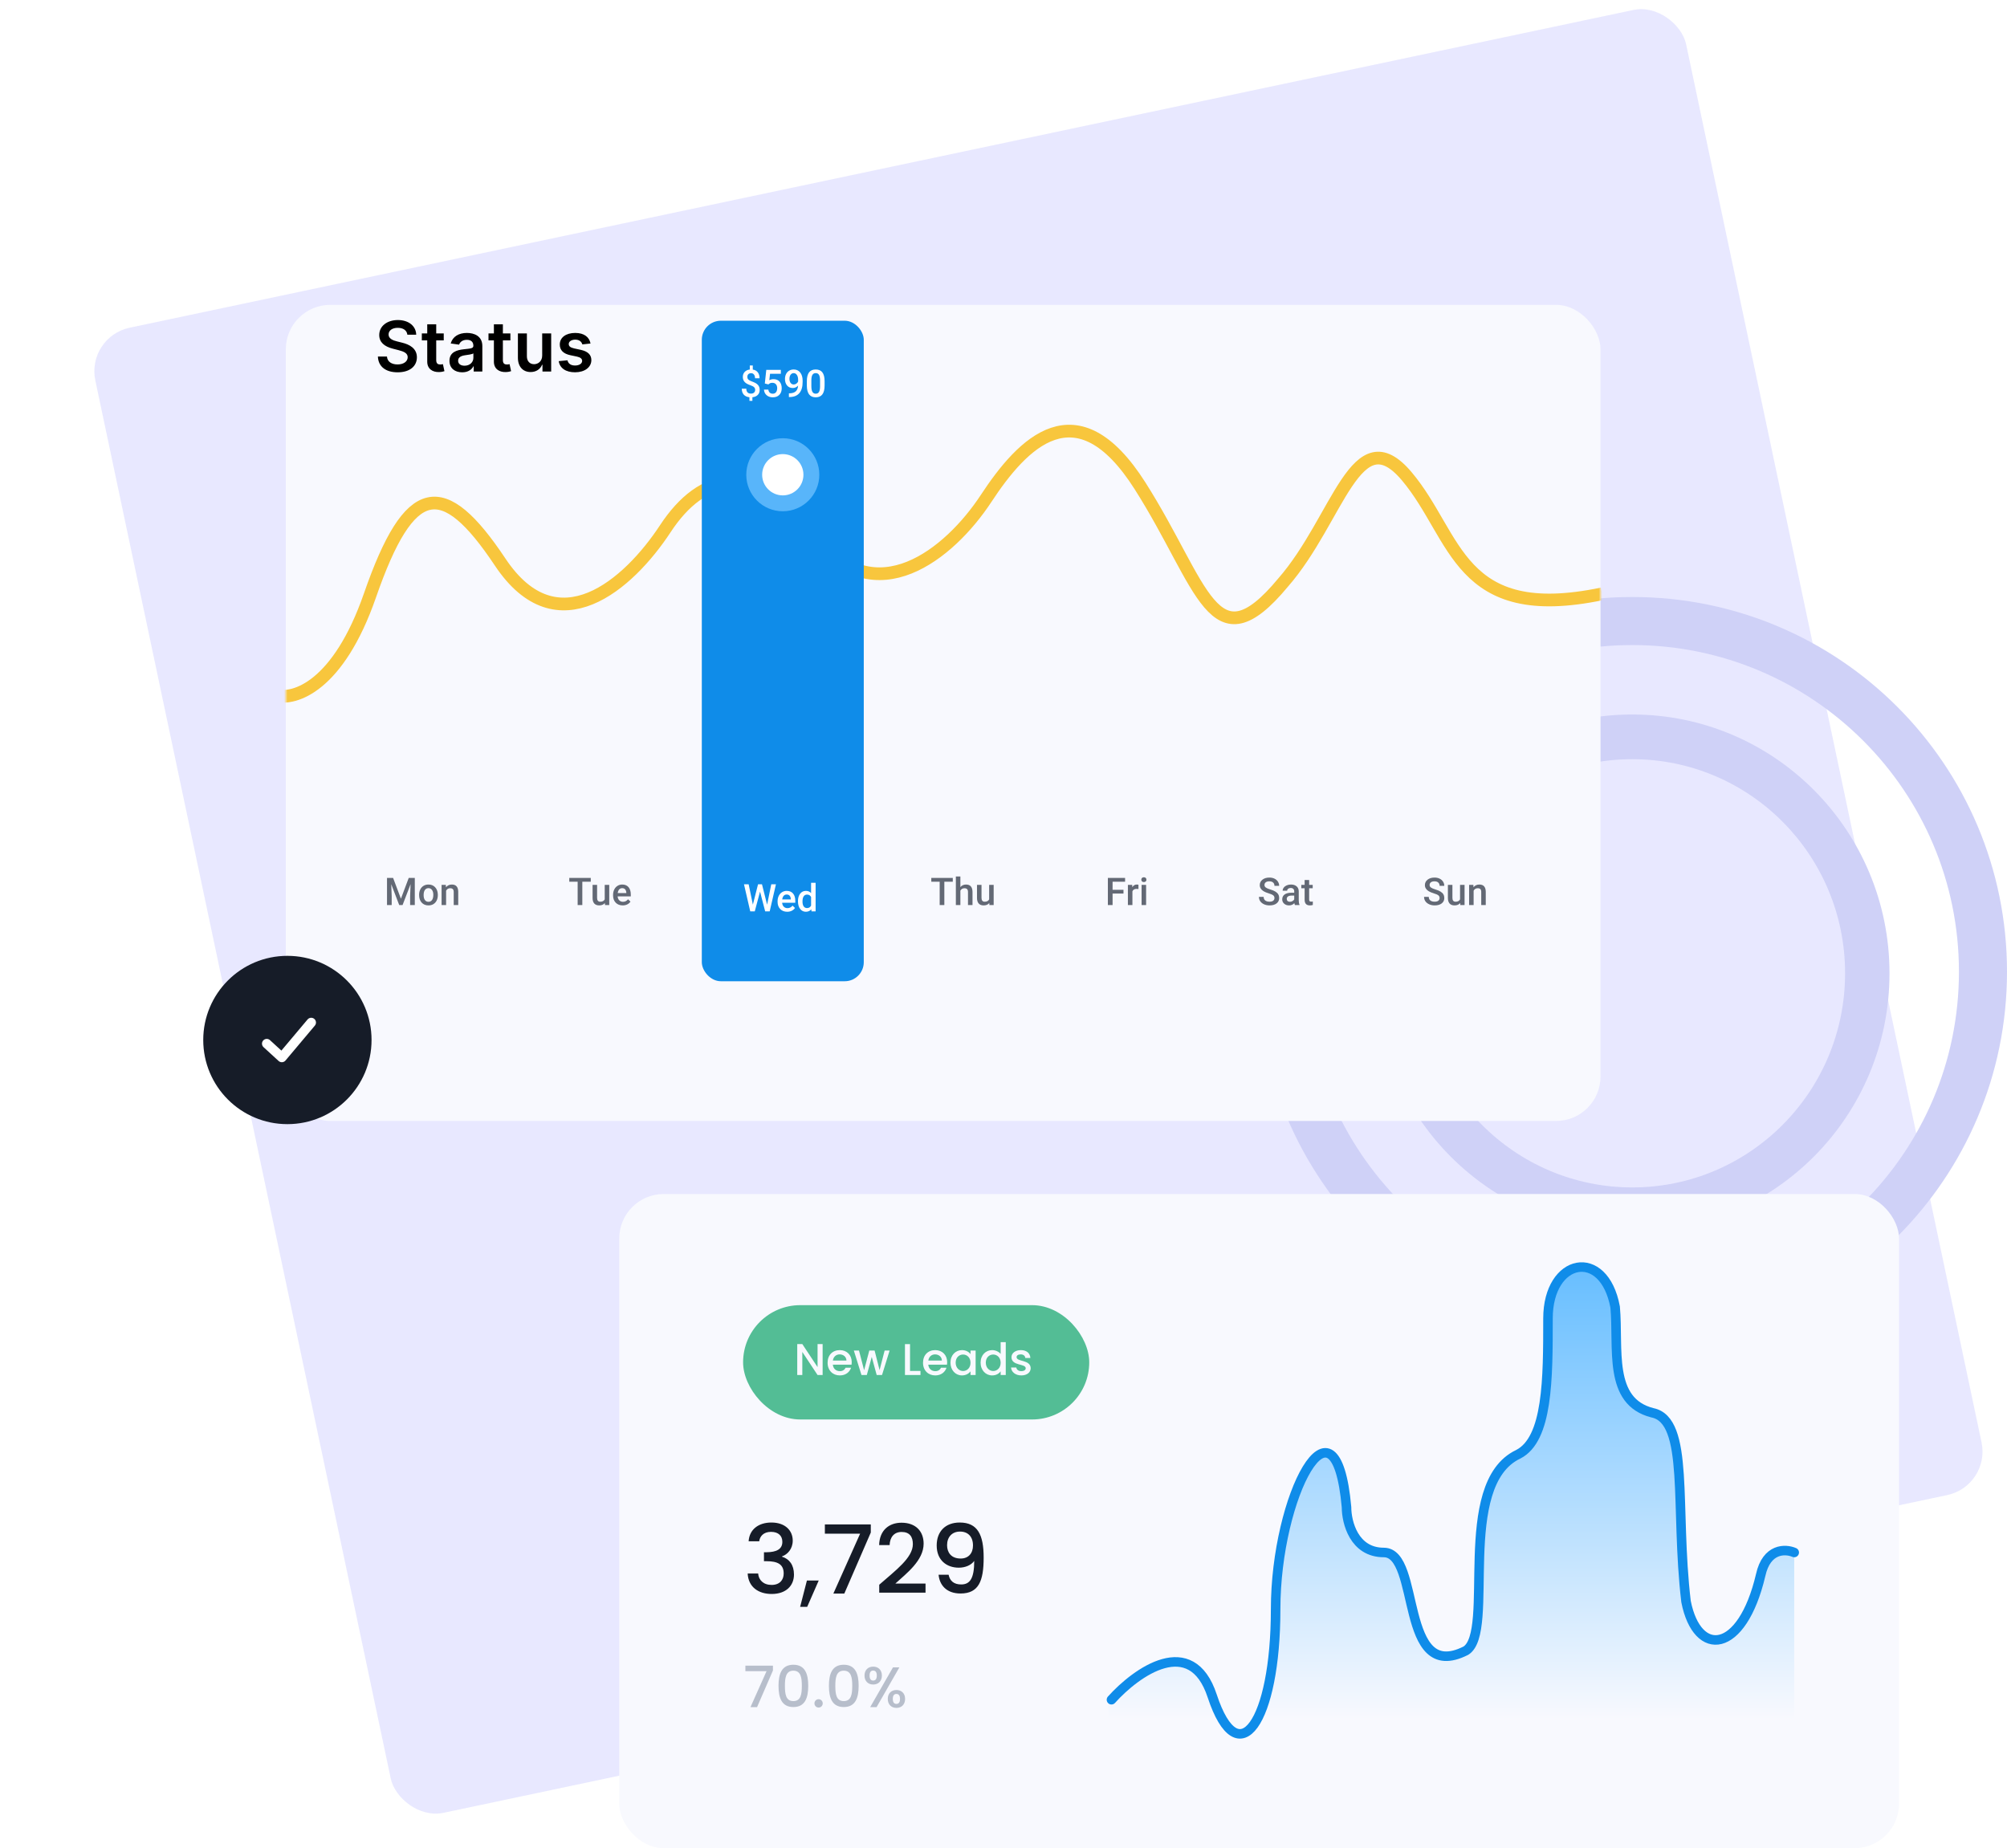 <svg width="632" height="582" viewBox="0 0 632 582" fill="none" xmlns="http://www.w3.org/2000/svg">
<path d="M349 535.254C356.869 526.536 374.259 514.092 380.869 534.065C389.131 559.032 400.934 542.388 400.934 506.721C400.934 471.053 419.82 435.386 423.361 474.62C423.361 479.376 425.721 488.887 435.164 488.887C446.967 488.887 439.885 530.499 461.131 519.798C470.574 513.854 457.59 467.487 477.656 457.975C487.098 453.22 487.098 434.197 487.098 415.175C487.098 396.152 504.803 392.586 508.344 411.608C509.525 424.686 505.984 441.331 520.148 444.897C531.951 447.275 527.23 474.62 530.77 504.343C534.311 522.176 548.475 520.987 554.377 496.02C556.266 487.46 562.246 487.698 565 488.887" stroke="#0F8CE9" stroke-width="3" stroke-linecap="round"/>
<rect x="27.121" y="106.089" width="512" height="478" rx="14" transform="rotate(-11.931 27.121 106.089)" fill="#E8E8FF"/>
<path d="M632 306C632 371.17 579.17 424 514 424C448.83 424 396 371.17 396 306C396 240.83 448.83 188 514 188C579.17 188 632 240.83 632 306ZM411.133 306C411.133 362.812 457.188 408.867 514 408.867C570.812 408.867 616.867 362.812 616.867 306C616.867 249.188 570.812 203.133 514 203.133C457.188 203.133 411.133 249.188 411.133 306Z" fill="#CFD1F7"/>
<path d="M595 306.5C595 351.511 558.735 388 514 388C469.265 388 433 351.511 433 306.5C433 261.489 469.265 225 514 225C558.735 225 595 261.489 595 306.5ZM446.987 306.5C446.987 343.739 476.99 373.927 514 373.927C551.01 373.927 581.013 343.739 581.013 306.5C581.013 269.261 551.01 239.073 514 239.073C476.99 239.073 446.987 269.261 446.987 306.5Z" fill="#CFD1F7"/>
<g filter="url(#filter0_d_89_2)">
<rect x="90" y="71" width="414" height="257" rx="14" fill="#F8F9FE"/>
</g>
<path d="M123.789 276.469L126.25 283.008L128.705 276.469H130.621V285H129.145V282.188L129.291 278.426L126.771 285H125.711L123.197 278.432L123.344 282.188V285H121.867V276.469H123.789ZM131.975 281.771C131.975 281.15 132.098 280.592 132.344 280.096C132.59 279.596 132.936 279.213 133.381 278.947C133.826 278.678 134.338 278.543 134.916 278.543C135.771 278.543 136.465 278.818 136.996 279.369C137.531 279.92 137.82 280.65 137.863 281.561L137.869 281.895C137.869 282.52 137.748 283.078 137.506 283.57C137.268 284.062 136.924 284.443 136.475 284.713C136.029 284.982 135.514 285.117 134.928 285.117C134.033 285.117 133.316 284.82 132.777 284.227C132.242 283.629 131.975 282.834 131.975 281.842V281.771ZM133.398 281.895C133.398 282.547 133.533 283.059 133.803 283.43C134.072 283.797 134.447 283.98 134.928 283.98C135.408 283.98 135.781 283.793 136.047 283.418C136.316 283.043 136.451 282.494 136.451 281.771C136.451 281.131 136.312 280.623 136.035 280.248C135.762 279.873 135.389 279.686 134.916 279.686C134.451 279.686 134.082 279.871 133.809 280.242C133.535 280.609 133.398 281.16 133.398 281.895ZM140.395 278.66L140.436 279.393C140.904 278.826 141.52 278.543 142.281 278.543C143.602 278.543 144.273 279.299 144.297 280.811V285H142.873V280.893C142.873 280.49 142.785 280.193 142.609 280.002C142.438 279.807 142.154 279.709 141.76 279.709C141.186 279.709 140.758 279.969 140.477 280.488V285H139.053V278.66H140.395Z" fill="#636975"/>
<path d="M186.031 277.664H183.371V285H181.9V277.664H179.264V276.469H186.031V277.664ZM190.473 284.379C190.055 284.871 189.461 285.117 188.691 285.117C188.004 285.117 187.482 284.916 187.127 284.514C186.775 284.111 186.6 283.529 186.6 282.768V278.66H188.023V282.75C188.023 283.555 188.357 283.957 189.025 283.957C189.717 283.957 190.184 283.709 190.426 283.213V278.66H191.85V285H190.508L190.473 284.379ZM196.092 285.117C195.189 285.117 194.457 284.834 193.895 284.268C193.336 283.697 193.057 282.939 193.057 281.994V281.818C193.057 281.186 193.178 280.621 193.42 280.125C193.666 279.625 194.01 279.236 194.451 278.959C194.893 278.682 195.385 278.543 195.928 278.543C196.791 278.543 197.457 278.818 197.926 279.369C198.398 279.92 198.635 280.699 198.635 281.707V282.281H194.492C194.535 282.805 194.709 283.219 195.014 283.523C195.322 283.828 195.709 283.98 196.174 283.98C196.826 283.98 197.357 283.717 197.768 283.189L198.535 283.922C198.281 284.301 197.941 284.596 197.516 284.807C197.094 285.014 196.619 285.117 196.092 285.117ZM195.922 279.686C195.531 279.686 195.215 279.822 194.973 280.096C194.734 280.369 194.582 280.75 194.516 281.238H197.229V281.133C197.197 280.656 197.07 280.297 196.848 280.055C196.625 279.809 196.316 279.686 195.922 279.686Z" fill="#636975"/>
<path d="M300.031 277.664H297.371V285H295.9V277.664H293.264V276.469H300.031V277.664ZM302.422 279.352C302.887 278.812 303.475 278.543 304.186 278.543C305.537 278.543 306.223 279.314 306.242 280.857V285H304.818V280.91C304.818 280.473 304.723 280.164 304.531 279.984C304.344 279.801 304.066 279.709 303.699 279.709C303.129 279.709 302.703 279.963 302.422 280.471V285H300.998V276H302.422V279.352ZM311.527 284.379C311.109 284.871 310.516 285.117 309.746 285.117C309.059 285.117 308.537 284.916 308.182 284.514C307.83 284.111 307.654 283.529 307.654 282.768V278.66H309.078V282.75C309.078 283.555 309.412 283.957 310.08 283.957C310.771 283.957 311.238 283.709 311.48 283.213V278.66H312.904V285H311.562L311.527 284.379Z" fill="#636975"/>
<path d="M353.783 281.385H350.35V285H348.867V276.469H354.287V277.664H350.35V280.201H353.783V281.385ZM358.494 279.961C358.307 279.93 358.113 279.914 357.914 279.914C357.262 279.914 356.822 280.164 356.596 280.664V285H355.172V278.66H356.531L356.566 279.369C356.91 278.818 357.387 278.543 357.996 278.543C358.199 278.543 358.367 278.57 358.5 278.625L358.494 279.961ZM360.908 285H359.484V278.66H360.908V285ZM359.396 277.014C359.396 276.795 359.465 276.613 359.602 276.469C359.742 276.324 359.941 276.252 360.199 276.252C360.457 276.252 360.656 276.324 360.797 276.469C360.938 276.613 361.008 276.795 361.008 277.014C361.008 277.229 360.938 277.408 360.797 277.553C360.656 277.693 360.457 277.764 360.199 277.764C359.941 277.764 359.742 277.693 359.602 277.553C359.465 277.408 359.396 277.229 359.396 277.014Z" fill="#636975"/>
<path d="M401.326 282.803C401.326 282.428 401.193 282.139 400.928 281.936C400.666 281.732 400.191 281.527 399.504 281.32C398.816 281.113 398.27 280.883 397.863 280.629C397.086 280.141 396.697 279.504 396.697 278.719C396.697 278.031 396.977 277.465 397.535 277.02C398.098 276.574 398.826 276.352 399.721 276.352C400.314 276.352 400.844 276.461 401.309 276.68C401.773 276.898 402.139 277.211 402.404 277.617C402.67 278.02 402.803 278.467 402.803 278.959H401.326C401.326 278.514 401.186 278.166 400.904 277.916C400.627 277.662 400.229 277.535 399.709 277.535C399.225 277.535 398.848 277.639 398.578 277.846C398.312 278.053 398.18 278.342 398.18 278.713C398.18 279.025 398.324 279.287 398.613 279.498C398.902 279.705 399.379 279.908 400.043 280.107C400.707 280.303 401.24 280.527 401.643 280.781C402.045 281.031 402.34 281.32 402.527 281.648C402.715 281.973 402.809 282.354 402.809 282.791C402.809 283.502 402.535 284.068 401.988 284.49C401.445 284.908 400.707 285.117 399.773 285.117C399.156 285.117 398.588 285.004 398.068 284.777C397.553 284.547 397.15 284.23 396.861 283.828C396.576 283.426 396.434 282.957 396.434 282.422H397.916C397.916 282.906 398.076 283.281 398.396 283.547C398.717 283.812 399.176 283.945 399.773 283.945C400.289 283.945 400.676 283.842 400.934 283.635C401.195 283.424 401.326 283.146 401.326 282.803ZM407.76 285C407.697 284.879 407.643 284.682 407.596 284.408C407.143 284.881 406.588 285.117 405.932 285.117C405.295 285.117 404.775 284.936 404.373 284.572C403.971 284.209 403.77 283.76 403.77 283.225C403.77 282.549 404.02 282.031 404.52 281.672C405.023 281.309 405.742 281.127 406.676 281.127H407.549V280.711C407.549 280.383 407.457 280.121 407.273 279.926C407.09 279.727 406.811 279.627 406.436 279.627C406.111 279.627 405.846 279.709 405.639 279.873C405.432 280.033 405.328 280.238 405.328 280.488H403.904C403.904 280.141 404.02 279.816 404.25 279.516C404.48 279.211 404.793 278.973 405.188 278.801C405.586 278.629 406.029 278.543 406.518 278.543C407.26 278.543 407.852 278.73 408.293 279.105C408.734 279.477 408.961 280 408.973 280.676V283.535C408.973 284.105 409.053 284.561 409.213 284.9V285H407.76ZM406.195 283.975C406.477 283.975 406.74 283.906 406.986 283.77C407.236 283.633 407.424 283.449 407.549 283.219V282.023H406.781C406.254 282.023 405.857 282.115 405.592 282.299C405.326 282.482 405.193 282.742 405.193 283.078C405.193 283.352 405.283 283.57 405.463 283.734C405.646 283.895 405.891 283.975 406.195 283.975ZM412.248 277.119V278.66H413.367V279.715H412.248V283.254C412.248 283.496 412.295 283.672 412.389 283.781C412.486 283.887 412.658 283.939 412.904 283.939C413.068 283.939 413.234 283.92 413.402 283.881V284.982C413.078 285.072 412.766 285.117 412.465 285.117C411.371 285.117 410.824 284.514 410.824 283.307V279.715H409.781V278.66H410.824V277.119H412.248Z" fill="#636975"/>
<path d="M453.326 282.803C453.326 282.428 453.193 282.139 452.928 281.936C452.666 281.732 452.191 281.527 451.504 281.32C450.816 281.113 450.27 280.883 449.863 280.629C449.086 280.141 448.697 279.504 448.697 278.719C448.697 278.031 448.977 277.465 449.535 277.02C450.098 276.574 450.826 276.352 451.721 276.352C452.314 276.352 452.844 276.461 453.309 276.68C453.773 276.898 454.139 277.211 454.404 277.617C454.67 278.02 454.803 278.467 454.803 278.959H453.326C453.326 278.514 453.186 278.166 452.904 277.916C452.627 277.662 452.229 277.535 451.709 277.535C451.225 277.535 450.848 277.639 450.578 277.846C450.312 278.053 450.18 278.342 450.18 278.713C450.18 279.025 450.324 279.287 450.613 279.498C450.902 279.705 451.379 279.908 452.043 280.107C452.707 280.303 453.24 280.527 453.643 280.781C454.045 281.031 454.34 281.32 454.527 281.648C454.715 281.973 454.809 282.354 454.809 282.791C454.809 283.502 454.535 284.068 453.988 284.49C453.445 284.908 452.707 285.117 451.773 285.117C451.156 285.117 450.588 285.004 450.068 284.777C449.553 284.547 449.15 284.23 448.861 283.828C448.576 283.426 448.434 282.957 448.434 282.422H449.916C449.916 282.906 450.076 283.281 450.396 283.547C450.717 283.812 451.176 283.945 451.773 283.945C452.289 283.945 452.676 283.842 452.934 283.635C453.195 283.424 453.326 283.146 453.326 282.803ZM459.812 284.379C459.395 284.871 458.801 285.117 458.031 285.117C457.344 285.117 456.822 284.916 456.467 284.514C456.115 284.111 455.939 283.529 455.939 282.768V278.66H457.363V282.75C457.363 283.555 457.697 283.957 458.365 283.957C459.057 283.957 459.523 283.709 459.766 283.213V278.66H461.189V285H459.848L459.812 284.379ZM463.961 278.66L464.002 279.393C464.471 278.826 465.086 278.543 465.848 278.543C467.168 278.543 467.84 279.299 467.863 280.811V285H466.439V280.893C466.439 280.49 466.352 280.193 466.176 280.002C466.004 279.807 465.721 279.709 465.326 279.709C464.752 279.709 464.324 279.969 464.043 280.488V285H462.619V278.66H463.961Z" fill="#636975"/>
<mask id="mask0_89_2" style="mask-type:alpha" maskUnits="userSpaceOnUse" x="90" y="71" width="414" height="257">
<rect x="90" y="71" width="414" height="257" fill="#F8F9FE"/>
</mask>
<g mask="url(#mask0_89_2)">
<g filter="url(#filter1_d_89_2)">
<path d="M87 210C92.667 211.5 106.5 207.3 116.5 178.5C129 142.5 139.5 141 157.5 168C175.5 195 198 175 209.5 157.5C221 140 237.5 135.5 256.5 160C275.5 184.5 299 165.5 310.5 148C322 130.5 339 112.5 359 144C379 175.5 382 201 404 174.5C421.5 154.5 427 122 443 141C459 160 459 187.5 504.5 178" stroke="#F8C63D" stroke-width="4"/>
</g>
</g>
<rect x="221" y="101" width="51" height="208" rx="6" fill="#0F8CE9"/>
<path d="M241.559 284.891L242.871 278.469H244.342L242.373 287H240.955L239.332 280.771L237.674 287H236.25L234.281 278.469H235.752L237.076 284.879L238.705 278.469H239.947L241.559 284.891ZM247.893 287.117C246.99 287.117 246.258 286.834 245.695 286.268C245.137 285.697 244.857 284.939 244.857 283.994V283.818C244.857 283.186 244.979 282.621 245.221 282.125C245.467 281.625 245.811 281.236 246.252 280.959C246.693 280.682 247.186 280.543 247.729 280.543C248.592 280.543 249.258 280.818 249.727 281.369C250.199 281.92 250.436 282.699 250.436 283.707V284.281H246.293C246.336 284.805 246.51 285.219 246.814 285.523C247.123 285.828 247.51 285.98 247.975 285.98C248.627 285.98 249.158 285.717 249.568 285.189L250.336 285.922C250.082 286.301 249.742 286.596 249.316 286.807C248.895 287.014 248.42 287.117 247.893 287.117ZM247.723 281.686C247.332 281.686 247.016 281.822 246.773 282.096C246.535 282.369 246.383 282.75 246.316 283.238H249.029V283.133C248.998 282.656 248.871 282.297 248.648 282.055C248.426 281.809 248.117 281.686 247.723 281.686ZM251.279 283.783C251.279 282.807 251.506 282.023 251.959 281.434C252.412 280.84 253.02 280.543 253.781 280.543C254.453 280.543 254.996 280.777 255.41 281.246V278H256.834V287H255.545L255.475 286.344C255.049 286.859 254.48 287.117 253.77 287.117C253.027 287.117 252.426 286.818 251.965 286.221C251.508 285.623 251.279 284.811 251.279 283.783ZM252.703 283.906C252.703 284.551 252.826 285.055 253.072 285.418C253.322 285.777 253.676 285.957 254.133 285.957C254.715 285.957 255.141 285.697 255.41 285.178V282.471C255.148 281.963 254.727 281.709 254.145 281.709C253.684 281.709 253.328 281.893 253.078 282.26C252.828 282.623 252.703 283.172 252.703 283.906Z" fill="white"/>
<path d="M237.799 122.773C237.799 122.441 237.693 122.168 237.482 121.953C237.271 121.734 236.92 121.539 236.428 121.367C235.936 121.191 235.553 121.029 235.279 120.881C234.369 120.393 233.914 119.67 233.914 118.713C233.914 118.064 234.111 117.531 234.506 117.113C234.9 116.695 235.436 116.447 236.111 116.369V115.092H237.049V116.381C237.729 116.479 238.254 116.768 238.625 117.248C238.996 117.725 239.182 118.346 239.182 119.111H237.764C237.764 118.619 237.652 118.232 237.43 117.951C237.211 117.666 236.912 117.523 236.533 117.523C236.158 117.523 235.865 117.625 235.654 117.828C235.443 118.031 235.338 118.322 235.338 118.701C235.338 119.041 235.441 119.314 235.648 119.521C235.859 119.725 236.215 119.918 236.715 120.102C237.215 120.285 237.607 120.455 237.893 120.611C238.178 120.768 238.418 120.947 238.613 121.15C238.809 121.35 238.959 121.58 239.064 121.842C239.17 122.104 239.223 122.41 239.223 122.762C239.223 123.422 239.02 123.957 238.613 124.367C238.211 124.777 237.648 125.02 236.926 125.094V126.236H235.994V125.1C235.221 125.014 234.625 124.736 234.207 124.268C233.793 123.799 233.586 123.178 233.586 122.404H235.01C235.01 122.896 235.133 123.277 235.379 123.547C235.629 123.816 235.98 123.951 236.434 123.951C236.879 123.951 237.217 123.844 237.447 123.629C237.682 123.414 237.799 123.129 237.799 122.773ZM240.84 120.77L241.303 116.469H245.885V117.699H242.486L242.252 119.738C242.646 119.512 243.092 119.398 243.588 119.398C244.4 119.398 245.031 119.658 245.48 120.178C245.934 120.697 246.16 121.396 246.16 122.275C246.16 123.143 245.91 123.834 245.41 124.35C244.91 124.861 244.225 125.117 243.354 125.117C242.572 125.117 241.924 124.896 241.408 124.455C240.896 124.01 240.619 123.424 240.576 122.697H241.953C242.008 123.111 242.156 123.43 242.398 123.652C242.641 123.871 242.957 123.98 243.348 123.98C243.785 123.98 244.125 123.824 244.367 123.512C244.613 123.199 244.736 122.773 244.736 122.234C244.736 121.715 244.602 121.305 244.332 121.004C244.062 120.699 243.691 120.547 243.219 120.547C242.961 120.547 242.742 120.582 242.562 120.652C242.383 120.719 242.188 120.852 241.977 121.051L240.84 120.77ZM251.316 121.432C250.84 121.936 250.283 122.188 249.646 122.188C248.896 122.188 248.299 121.926 247.854 121.402C247.408 120.875 247.186 120.184 247.186 119.328C247.186 118.766 247.299 118.256 247.525 117.799C247.752 117.342 248.074 116.986 248.492 116.732C248.91 116.479 249.395 116.352 249.945 116.352C250.805 116.352 251.486 116.672 251.99 117.312C252.494 117.953 252.746 118.811 252.746 119.885V120.283C252.746 121.822 252.398 122.996 251.703 123.805C251.008 124.613 249.971 125.023 248.592 125.035H248.422V123.857H248.627C249.467 123.846 250.111 123.645 250.561 123.254C251.01 122.859 251.262 122.252 251.316 121.432ZM249.945 121.074C250.23 121.074 250.498 120.992 250.748 120.828C250.998 120.664 251.191 120.438 251.328 120.148V119.592C251.328 118.963 251.199 118.457 250.941 118.074C250.684 117.691 250.35 117.5 249.939 117.5C249.529 117.5 249.201 117.67 248.955 118.01C248.713 118.346 248.592 118.771 248.592 119.287C248.592 119.822 248.715 120.254 248.961 120.582C249.207 120.91 249.535 121.074 249.945 121.074ZM259.66 121.408C259.66 122.635 259.43 123.561 258.969 124.186C258.512 124.807 257.814 125.117 256.877 125.117C255.955 125.117 255.26 124.814 254.791 124.209C254.326 123.6 254.088 122.699 254.076 121.508V120.031C254.076 118.805 254.305 117.885 254.762 117.271C255.223 116.658 255.924 116.352 256.865 116.352C257.799 116.352 258.494 116.65 258.951 117.248C259.412 117.846 259.648 118.74 259.66 119.932V121.408ZM258.236 119.814C258.236 119.014 258.127 118.428 257.908 118.057C257.689 117.682 257.342 117.494 256.865 117.494C256.4 117.494 256.059 117.672 255.84 118.027C255.621 118.379 255.506 118.93 255.494 119.68V121.613C255.494 122.41 255.605 123.004 255.828 123.395C256.051 123.785 256.4 123.98 256.877 123.98C257.334 123.98 257.672 123.801 257.891 123.441C258.109 123.078 258.225 122.512 258.236 121.742V119.814Z" fill="white"/>
<path d="M128.273 105.398H131.062C131.008 102.695 128.703 100.781 125.297 100.781C121.938 100.781 119.414 102.672 119.422 105.5C119.422 107.797 121.055 109.117 123.688 109.797L125.508 110.266C127.234 110.703 128.375 111.242 128.383 112.484C128.375 113.852 127.078 114.766 125.188 114.766C123.375 114.766 121.969 113.953 121.852 112.273H119C119.117 115.453 121.484 117.242 125.211 117.242C129.047 117.242 131.273 115.328 131.281 112.508C131.273 109.734 128.984 108.469 126.578 107.898L125.078 107.523C123.766 107.211 122.344 106.656 122.359 105.32C122.367 104.117 123.445 103.234 125.258 103.234C126.984 103.234 128.125 104.039 128.273 105.398ZM139.732 105H137.365V102.125H134.537V105H132.834V107.187H134.537V113.859C134.521 116.117 136.162 117.227 138.287 117.164C139.092 117.141 139.646 116.984 139.951 116.883L139.475 114.672C139.318 114.711 138.998 114.781 138.646 114.781C137.936 114.781 137.365 114.531 137.365 113.391V107.187H139.732V105ZM145.551 117.242C147.434 117.242 148.559 116.359 149.074 115.352H149.168V117H151.887V108.969C151.887 105.797 149.301 104.844 147.012 104.844C144.488 104.844 142.551 105.969 141.926 108.156L144.566 108.531C144.848 107.711 145.645 107.008 147.027 107.008C148.34 107.008 149.059 107.68 149.059 108.859V108.906C149.059 109.719 148.207 109.758 146.09 109.984C143.762 110.234 141.535 110.93 141.535 113.633C141.535 115.992 143.262 117.242 145.551 117.242ZM146.285 115.164C145.105 115.164 144.262 114.625 144.262 113.586C144.262 112.5 145.207 112.047 146.473 111.867C147.215 111.766 148.699 111.578 149.066 111.281V112.695C149.066 114.031 147.988 115.164 146.285 115.164ZM160.723 105H158.355V102.125H155.527V105H153.824V107.187H155.527V113.859C155.512 116.117 157.152 117.227 159.277 117.164C160.082 117.141 160.637 116.984 160.941 116.883L160.465 114.672C160.309 114.711 159.988 114.781 159.637 114.781C158.926 114.781 158.355 114.531 158.355 113.391V107.187H160.723V105ZM170.736 111.953C170.736 113.781 169.432 114.687 168.182 114.687C166.822 114.687 165.916 113.727 165.916 112.203V105H163.088V112.641C163.088 115.523 164.729 117.156 167.088 117.156C168.885 117.156 170.15 116.211 170.697 114.867H170.822V117H173.564V105H170.736V111.953ZM185.957 108.172C185.566 106.141 183.941 104.844 181.129 104.844C178.238 104.844 176.27 106.266 176.277 108.484C176.27 110.234 177.348 111.391 179.652 111.867L181.699 112.297C182.801 112.539 183.316 112.984 183.316 113.664C183.316 114.484 182.426 115.102 181.082 115.102C179.785 115.102 178.941 114.539 178.699 113.461L175.941 113.727C176.293 115.93 178.145 117.234 181.09 117.234C184.09 117.234 186.207 115.68 186.215 113.406C186.207 111.695 185.105 110.648 182.84 110.156L180.793 109.719C179.574 109.445 179.09 109.023 179.098 108.328C179.09 107.516 179.988 106.953 181.168 106.953C182.473 106.953 183.16 107.664 183.379 108.453L185.957 108.172Z" fill="black"/>
<circle cx="246.5" cy="149.5" r="11.5" fill="#58B5FA"/>
<circle cx="246.5" cy="149.5" r="6.5" fill="white"/>
<circle cx="90.5" cy="327.5" r="26.5" fill="#161C28"/>
<path d="M84 328.651L88.75 333L98 322" stroke="white" stroke-width="3" stroke-linecap="round" stroke-linejoin="round"/>
<rect x="195" y="376" width="403" height="206" rx="14" fill="#F8F9FE"/>
<path d="M380.545 534.581C373.225 514.486 356.869 527.177 349 536.055V557H565V489.209C562.246 487.999 556.195 488.5 554.307 497.216C547.891 522.304 535.059 521.236 530.771 506.266C527.23 476.001 531.951 448.157 520.148 445.736C505.984 442.104 509.525 425.155 508.344 411.838C504.803 392.469 487.098 396.1 487.098 415.47C487.098 434.84 487.098 454.21 477.656 459.052C457.59 468.737 470.185 514.116 460.743 520.169C439.497 531.064 447.417 489.209 435.614 489.209C426.171 489.209 423.361 480.843 423.361 476.001C419.82 436.051 400.934 472.369 400.934 508.687C400.934 545.006 389.099 558.068 380.545 534.581Z" fill="url(#paint0_linear_89_2)"/>
<rect x="234" y="411" width="109" height="36" rx="18" fill="#53BD95"/>
<path d="M257.448 423.256V430.508L252.646 423.256H251.05V433H252.646V425.734L257.448 433H259.044V423.256H257.448ZM264.388 426.504C265.578 426.504 266.516 427.26 266.544 428.45H262.274C262.442 427.232 263.31 426.504 264.388 426.504ZM268 430.704H266.278C265.984 431.306 265.438 431.782 264.458 431.782C263.282 431.782 262.372 431.012 262.26 429.738H268.154C268.196 429.472 268.21 429.22 268.21 428.954C268.21 426.686 266.656 425.16 264.458 425.16C262.176 425.16 260.608 426.714 260.608 429.136C260.608 431.558 262.246 433.126 264.458 433.126C266.348 433.126 267.566 432.048 268 430.704ZM271.278 433H272.958L274.512 427.302L276.066 433H277.746L280.14 425.286H278.572L276.976 431.46L275.408 425.286H273.742L272.104 431.488L270.494 425.286H268.87L271.278 433ZM284.97 423.27V433H289.856V431.712H286.566V423.27H284.97ZM294.439 426.504C295.629 426.504 296.567 427.26 296.595 428.45H292.325C292.493 427.232 293.361 426.504 294.439 426.504ZM298.051 430.704H296.329C296.035 431.306 295.489 431.782 294.509 431.782C293.333 431.782 292.423 431.012 292.311 429.738H298.205C298.247 429.472 298.261 429.22 298.261 428.954C298.261 426.686 296.707 425.16 294.509 425.16C292.227 425.16 290.659 426.714 290.659 429.136C290.659 431.558 292.297 433.126 294.509 433.126C296.399 433.126 297.617 432.048 298.051 430.704ZM299.299 429.108C299.299 431.488 300.909 433.126 302.911 433.126C304.199 433.126 305.123 432.51 305.613 431.852V433H307.223V425.286H305.613V426.406C305.137 425.776 304.241 425.16 302.939 425.16C300.909 425.16 299.299 426.728 299.299 429.108ZM305.613 429.136C305.613 430.802 304.479 431.74 303.275 431.74C302.085 431.74 300.937 430.774 300.937 429.108C300.937 427.442 302.085 426.546 303.275 426.546C304.479 426.546 305.613 427.484 305.613 429.136ZM308.788 429.108C308.788 431.488 310.398 433.126 312.428 433.126C313.688 433.126 314.612 432.538 315.102 431.838V433H316.712V422.64H315.102V426.364C314.514 425.636 313.45 425.16 312.442 425.16C310.398 425.16 308.788 426.728 308.788 429.108ZM315.102 429.136C315.102 430.802 313.968 431.74 312.764 431.74C311.574 431.74 310.426 430.774 310.426 429.108C310.426 427.442 311.574 426.546 312.764 426.546C313.968 426.546 315.102 427.484 315.102 429.136ZM324.562 430.844C324.478 428.058 320.124 428.926 320.124 427.372C320.124 426.854 320.572 426.504 321.426 426.504C322.294 426.504 322.812 426.966 322.868 427.638H324.464C324.38 426.098 323.232 425.16 321.482 425.16C319.662 425.16 318.514 426.154 318.514 427.386C318.514 430.214 322.994 429.346 322.994 430.858C322.994 431.39 322.504 431.782 321.58 431.782C320.698 431.782 320.096 431.264 320.04 430.634H318.388C318.458 432.034 319.76 433.126 321.608 433.126C323.428 433.126 324.562 432.146 324.562 430.844Z" fill="#F8F9FE"/>
<path d="M235.74 485.361H239.07C239.28 483.831 240.39 482.391 242.79 482.391C245.13 482.391 246.36 483.651 246.36 485.541C246.36 487.881 244.47 488.781 241.38 488.811H240.57V491.631H241.35C244.92 491.631 246.78 492.621 246.78 495.501C246.78 497.541 245.52 499.101 242.97 499.101C240.39 499.101 238.89 497.541 238.74 495.501H235.44C235.65 499.791 238.86 501.951 243 501.951C247.56 501.951 250.02 499.311 250.02 495.831C250.02 492.801 248.55 490.911 246.27 490.221V490.101C247.98 489.531 249.63 487.761 249.63 485.151C249.63 481.971 247.26 479.451 242.91 479.451C238.92 479.451 235.98 481.581 235.74 485.361ZM251.963 506.001H254.183L257.813 497.721H254.093L251.963 506.001ZM259.751 480.051V482.961H270.851L262.421 501.831H265.871L274.211 482.601V480.051H259.751ZM276.868 501.531H291.448V498.681H281.938C285.448 495.471 290.848 491.421 290.848 486.111C290.848 482.181 288.328 479.511 283.888 479.511C280.018 479.511 276.958 481.821 276.838 486.561H280.138C280.228 484.101 281.518 482.421 283.918 482.421C286.468 482.421 287.458 483.981 287.458 486.261C287.458 490.551 282.028 494.511 276.868 499.041V501.531ZM295.562 495.891C295.832 499.011 297.932 501.801 302.462 501.801C308.192 501.801 309.752 497.871 309.752 490.491C309.752 483.321 307.862 479.451 302.222 479.451C297.632 479.451 294.962 482.331 294.962 486.681C294.962 491.301 298.082 493.671 301.922 493.671C303.902 493.671 305.792 492.921 306.782 491.541C306.782 497.121 305.402 498.951 302.672 498.951C300.392 498.951 299.102 497.841 298.712 495.891H295.562ZM302.522 490.791C299.492 490.791 298.232 488.841 298.232 486.591C298.232 484.071 299.762 482.301 302.312 482.301C304.802 482.301 306.392 483.891 306.392 486.681C306.392 489.141 304.952 490.791 302.522 490.791Z" fill="#161C28"/>
<path d="M234.72 524.524V526.27H241.38L236.322 537.592H238.392L243.396 526.054V524.524H234.72ZM245.152 530.86C245.152 534.676 246.16 537.556 249.832 537.556C253.504 537.556 254.512 534.676 254.512 530.86C254.512 527.116 253.504 524.236 249.832 524.236C246.16 524.236 245.152 527.116 245.152 530.86ZM252.496 530.86C252.496 533.434 252.226 535.684 249.832 535.684C247.438 535.684 247.168 533.434 247.168 530.86C247.168 528.412 247.438 526.108 249.832 526.108C252.226 526.108 252.496 528.412 252.496 530.86ZM259.078 536.404C259.078 535.666 258.502 535.09 257.782 535.09C257.044 535.09 256.468 535.666 256.468 536.404C256.468 537.142 257.044 537.718 257.782 537.718C258.502 537.718 259.078 537.142 259.078 536.404ZM261.025 530.86C261.025 534.676 262.033 537.556 265.705 537.556C269.377 537.556 270.385 534.676 270.385 530.86C270.385 527.116 269.377 524.236 265.705 524.236C262.033 524.236 261.025 527.116 261.025 530.86ZM268.369 530.86C268.369 533.434 268.099 535.684 265.705 535.684C263.311 535.684 263.041 533.434 263.041 530.86C263.041 528.412 263.311 526.108 265.705 526.108C268.099 526.108 268.369 528.412 268.369 530.86ZM272.233 527.638C272.233 529.438 273.403 530.464 274.969 530.464C276.535 530.464 277.705 529.438 277.705 527.638C277.705 525.856 276.535 524.83 274.969 524.83C273.403 524.83 272.233 525.856 272.233 527.638ZM274.969 526.072C275.653 526.072 276.103 526.522 276.103 527.638C276.103 528.754 275.653 529.222 274.969 529.222C274.267 529.222 273.835 528.754 273.835 527.638C273.835 526.522 274.267 526.072 274.969 526.072ZM274.015 537.592H276.031L283.213 525.064H281.197L274.015 537.592ZM279.559 535C279.559 536.8 280.729 537.826 282.295 537.826C283.843 537.826 285.013 536.8 285.013 535C285.013 533.2 283.843 532.192 282.295 532.192C280.729 532.192 279.559 533.2 279.559 535ZM282.277 533.434C282.961 533.434 283.411 533.884 283.411 535C283.411 536.116 282.961 536.566 282.277 536.566C281.593 536.566 281.143 536.116 281.143 535C281.143 533.884 281.593 533.434 282.277 533.434Z" fill="#B7BECB"/>
<path d="M350 535.254C357.832 526.536 375.142 514.092 381.721 534.065C389.945 559.032 401.694 542.388 401.694 506.721C401.694 471.053 420.492 435.386 424.016 474.62C424.016 479.376 426.366 488.887 435.765 488.887C447.514 488.887 440.464 530.499 461.612 519.798C471.011 513.854 458.087 467.487 478.06 457.975C487.459 453.22 487.459 434.197 487.459 415.175C487.459 396.152 505.082 392.586 508.607 411.608C509.781 424.686 506.257 441.331 520.355 444.897C532.104 447.275 527.404 474.62 530.929 504.343C534.454 522.176 548.552 520.987 554.426 496.02C556.306 487.46 562.259 487.698 565 488.887" stroke="#0F8CE9" stroke-width="3" stroke-linecap="round"/>
<defs>
<filter id="filter0_d_89_2" x="0" y="6" width="594" height="437" filterUnits="userSpaceOnUse" color-interpolation-filters="sRGB">
<feFlood flood-opacity="0" result="BackgroundImageFix"/>
<feColorMatrix in="SourceAlpha" type="matrix" values="0 0 0 0 0 0 0 0 0 0 0 0 0 0 0 0 0 0 127 0" result="hardAlpha"/>
<feOffset dy="25"/>
<feGaussianBlur stdDeviation="45"/>
<feComposite in2="hardAlpha" operator="out"/>
<feColorMatrix type="matrix" values="0 0 0 0 0.494 0 0 0 0 0.518 0 0 0 0 0.533 0 0 0 0.25 0"/>
<feBlend mode="normal" in2="BackgroundImageFix" result="effect1_dropShadow_89_2"/>
<feBlend mode="normal" in="SourceGraphic" in2="effect1_dropShadow_89_2" result="shape"/>
</filter>
<filter id="filter1_d_89_2" x="72.488" y="119.76" width="446.421" height="115.515" filterUnits="userSpaceOnUse" color-interpolation-filters="sRGB">
<feFlood flood-opacity="0" result="BackgroundImageFix"/>
<feColorMatrix in="SourceAlpha" type="matrix" values="0 0 0 0 0 0 0 0 0 0 0 0 0 0 0 0 0 0 127 0" result="hardAlpha"/>
<feOffset dy="9"/>
<feGaussianBlur stdDeviation="7"/>
<feColorMatrix type="matrix" values="0 0 0 0 0.725 0 0 0 0 0.32 0 0 0 0 0.32 0 0 0 0.04 0"/>
<feBlend mode="normal" in2="BackgroundImageFix" result="effect1_dropShadow_89_2"/>
<feBlend mode="normal" in="SourceGraphic" in2="effect1_dropShadow_89_2" result="shape"/>
</filter>
<linearGradient id="paint0_linear_89_2" x1="457" y1="399" x2="457" y2="541.408" gradientUnits="userSpaceOnUse">
<stop stop-color="#67BEFF"/>
<stop offset="1" stop-color="#F8F9FE"/>
</linearGradient>
</defs>
</svg>

